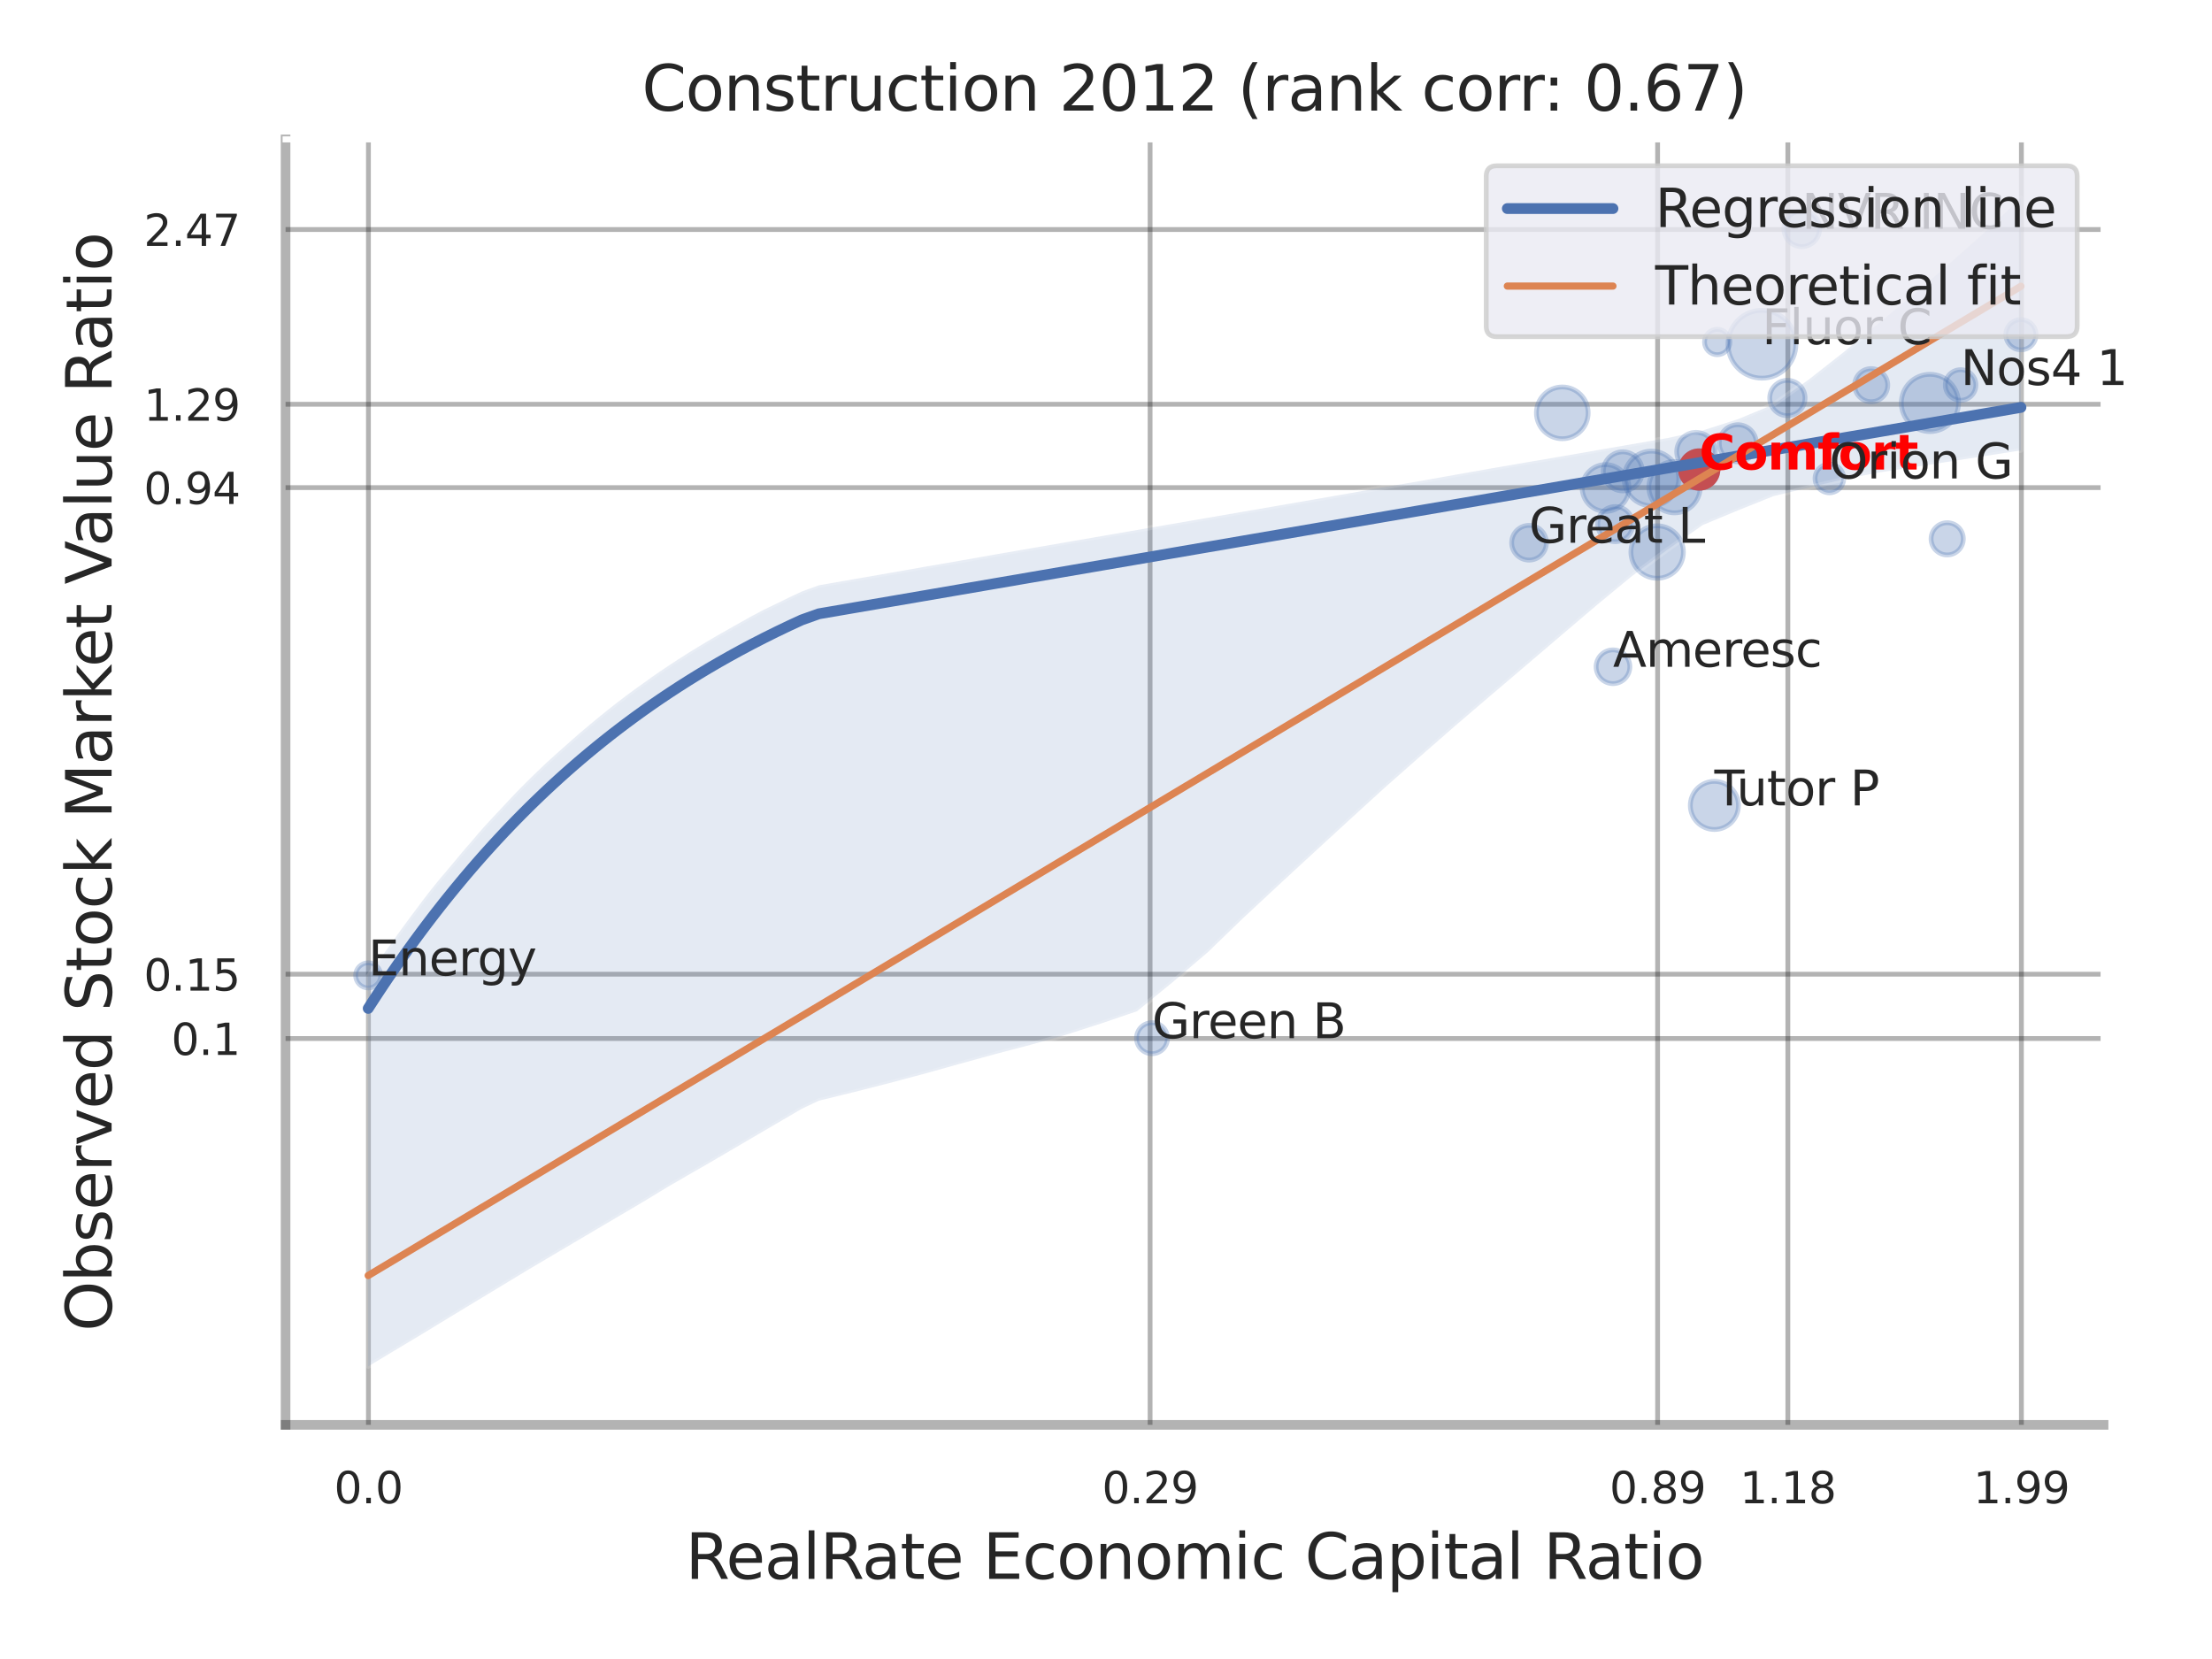 <?xml version="1.0" encoding="utf-8" standalone="no"?>
<!DOCTYPE svg PUBLIC "-//W3C//DTD SVG 1.1//EN"
  "http://www.w3.org/Graphics/SVG/1.1/DTD/svg11.dtd">
<svg xmlns:xlink="http://www.w3.org/1999/xlink" width="460.8pt" height="345.6pt" viewBox="0 0 460.8 345.6" xmlns="http://www.w3.org/2000/svg" version="1.1">
 <defs>
  <style type="text/css">*{stroke-linejoin: round; stroke-linecap: butt}</style>
 </defs>
 <g id="figure_1">
  <g id="patch_1">
   <path d="M 0 345.6 
L 460.8 345.6 
L 460.8 0 
L 0 0 
z
" style="fill: #ffffff"/>
  </g>
  <g id="axes_1">
   <g id="patch_2">
    <path d="M 59.49 296.82 
L 438.215 296.82 
L 438.215 29.04 
L 59.49 29.04 
z
" style="fill: #ffffff"/>
   </g>
   <g id="matplotlib.axis_1">
    <g id="xtick_1">
     <g id="line2d_1">
      <path d="M 76.75 296.82 
L 76.75 29.04 
" clip-path="url(#pc19c1f0b40)" style="fill: none; stroke: #000000; stroke-opacity: 0.3; stroke-linecap: round"/>
     </g>
     <g id="text_1">
      <!-- 0.0 -->
      <g style="fill: #262626" transform="translate(69.593 313.159) scale(0.09 -0.09)">
       <defs>
        <path id="DejaVuSans-30" d="M 2034 4250 
Q 1547 4250 1301 3770 
Q 1056 3291 1056 2328 
Q 1056 1369 1301 889 
Q 1547 409 2034 409 
Q 2525 409 2770 889 
Q 3016 1369 3016 2328 
Q 3016 3291 2770 3770 
Q 2525 4250 2034 4250 
z
M 2034 4750 
Q 2819 4750 3233 4129 
Q 3647 3509 3647 2328 
Q 3647 1150 3233 529 
Q 2819 -91 2034 -91 
Q 1250 -91 836 529 
Q 422 1150 422 2328 
Q 422 3509 836 4129 
Q 1250 4750 2034 4750 
z
" transform="scale(0.016)"/>
        <path id="DejaVuSans-2e" d="M 684 794 
L 1344 794 
L 1344 0 
L 684 0 
L 684 794 
z
" transform="scale(0.016)"/>
       </defs>
       <use xlink:href="#DejaVuSans-30"/>
       <use xlink:href="#DejaVuSans-2e" x="63.623"/>
       <use xlink:href="#DejaVuSans-30" x="95.41"/>
      </g>
     </g>
    </g>
    <g id="xtick_2">
     <g id="line2d_2">
      <path d="M 239.586 296.82 
L 239.586 29.04 
" clip-path="url(#pc19c1f0b40)" style="fill: none; stroke: #000000; stroke-opacity: 0.3; stroke-linecap: round"/>
     </g>
     <g id="text_2">
      <!-- 0.29 -->
      <g style="fill: #262626" transform="translate(229.566 313.159) scale(0.09 -0.09)">
       <defs>
        <path id="DejaVuSans-32" d="M 1228 531 
L 3431 531 
L 3431 0 
L 469 0 
L 469 531 
Q 828 903 1448 1529 
Q 2069 2156 2228 2338 
Q 2531 2678 2651 2914 
Q 2772 3150 2772 3378 
Q 2772 3750 2511 3984 
Q 2250 4219 1831 4219 
Q 1534 4219 1204 4116 
Q 875 4013 500 3803 
L 500 4441 
Q 881 4594 1212 4672 
Q 1544 4750 1819 4750 
Q 2544 4750 2975 4387 
Q 3406 4025 3406 3419 
Q 3406 3131 3298 2873 
Q 3191 2616 2906 2266 
Q 2828 2175 2409 1742 
Q 1991 1309 1228 531 
z
" transform="scale(0.016)"/>
        <path id="DejaVuSans-39" d="M 703 97 
L 703 672 
Q 941 559 1184 500 
Q 1428 441 1663 441 
Q 2288 441 2617 861 
Q 2947 1281 2994 2138 
Q 2813 1869 2534 1725 
Q 2256 1581 1919 1581 
Q 1219 1581 811 2004 
Q 403 2428 403 3163 
Q 403 3881 828 4315 
Q 1253 4750 1959 4750 
Q 2769 4750 3195 4129 
Q 3622 3509 3622 2328 
Q 3622 1225 3098 567 
Q 2575 -91 1691 -91 
Q 1453 -91 1209 -44 
Q 966 3 703 97 
z
M 1959 2075 
Q 2384 2075 2632 2365 
Q 2881 2656 2881 3163 
Q 2881 3666 2632 3958 
Q 2384 4250 1959 4250 
Q 1534 4250 1286 3958 
Q 1038 3666 1038 3163 
Q 1038 2656 1286 2365 
Q 1534 2075 1959 2075 
z
" transform="scale(0.016)"/>
       </defs>
       <use xlink:href="#DejaVuSans-30"/>
       <use xlink:href="#DejaVuSans-2e" x="63.623"/>
       <use xlink:href="#DejaVuSans-32" x="95.41"/>
       <use xlink:href="#DejaVuSans-39" x="159.033"/>
      </g>
     </g>
    </g>
    <g id="xtick_3">
     <g id="line2d_3">
      <path d="M 345.31 296.82 
L 345.31 29.04 
" clip-path="url(#pc19c1f0b40)" style="fill: none; stroke: #000000; stroke-opacity: 0.3; stroke-linecap: round"/>
     </g>
     <g id="text_3">
      <!-- 0.89 -->
      <g style="fill: #262626" transform="translate(335.291 313.159) scale(0.09 -0.09)">
       <defs>
        <path id="DejaVuSans-38" d="M 2034 2216 
Q 1584 2216 1326 1975 
Q 1069 1734 1069 1313 
Q 1069 891 1326 650 
Q 1584 409 2034 409 
Q 2484 409 2743 651 
Q 3003 894 3003 1313 
Q 3003 1734 2745 1975 
Q 2488 2216 2034 2216 
z
M 1403 2484 
Q 997 2584 770 2862 
Q 544 3141 544 3541 
Q 544 4100 942 4425 
Q 1341 4750 2034 4750 
Q 2731 4750 3128 4425 
Q 3525 4100 3525 3541 
Q 3525 3141 3298 2862 
Q 3072 2584 2669 2484 
Q 3125 2378 3379 2068 
Q 3634 1759 3634 1313 
Q 3634 634 3220 271 
Q 2806 -91 2034 -91 
Q 1263 -91 848 271 
Q 434 634 434 1313 
Q 434 1759 690 2068 
Q 947 2378 1403 2484 
z
M 1172 3481 
Q 1172 3119 1398 2916 
Q 1625 2713 2034 2713 
Q 2441 2713 2670 2916 
Q 2900 3119 2900 3481 
Q 2900 3844 2670 4047 
Q 2441 4250 2034 4250 
Q 1625 4250 1398 4047 
Q 1172 3844 1172 3481 
z
" transform="scale(0.016)"/>
       </defs>
       <use xlink:href="#DejaVuSans-30"/>
       <use xlink:href="#DejaVuSans-2e" x="63.623"/>
       <use xlink:href="#DejaVuSans-38" x="95.41"/>
       <use xlink:href="#DejaVuSans-39" x="159.033"/>
      </g>
     </g>
    </g>
    <g id="xtick_4">
     <g id="line2d_4">
      <path d="M 372.443 296.82 
L 372.443 29.04 
" clip-path="url(#pc19c1f0b40)" style="fill: none; stroke: #000000; stroke-opacity: 0.3; stroke-linecap: round"/>
     </g>
     <g id="text_4">
      <!-- 1.18 -->
      <g style="fill: #262626" transform="translate(362.424 313.159) scale(0.09 -0.09)">
       <defs>
        <path id="DejaVuSans-31" d="M 794 531 
L 1825 531 
L 1825 4091 
L 703 3866 
L 703 4441 
L 1819 4666 
L 2450 4666 
L 2450 531 
L 3481 531 
L 3481 0 
L 794 0 
L 794 531 
z
" transform="scale(0.016)"/>
       </defs>
       <use xlink:href="#DejaVuSans-31"/>
       <use xlink:href="#DejaVuSans-2e" x="63.623"/>
       <use xlink:href="#DejaVuSans-31" x="95.41"/>
       <use xlink:href="#DejaVuSans-38" x="159.033"/>
      </g>
     </g>
    </g>
    <g id="xtick_5">
     <g id="line2d_5">
      <path d="M 421.095 296.82 
L 421.095 29.04 
" clip-path="url(#pc19c1f0b40)" style="fill: none; stroke: #000000; stroke-opacity: 0.3; stroke-linecap: round"/>
     </g>
     <g id="text_5">
      <!-- 1.99 -->
      <g style="fill: #262626" transform="translate(411.076 313.159) scale(0.09 -0.09)">
       <use xlink:href="#DejaVuSans-31"/>
       <use xlink:href="#DejaVuSans-2e" x="63.623"/>
       <use xlink:href="#DejaVuSans-39" x="95.41"/>
       <use xlink:href="#DejaVuSans-39" x="159.033"/>
      </g>
     </g>
    </g>
    <g id="xtick_6"/>
    <g id="xtick_7"/>
    <g id="text_6">
     <!-- RealRate Economic Capital Ratio -->
     <g style="fill: #262626" transform="translate(142.799 328.908) scale(0.13 -0.13)">
      <defs>
       <path id="DejaVuSans-52" d="M 2841 2188 
Q 3044 2119 3236 1894 
Q 3428 1669 3622 1275 
L 4263 0 
L 3584 0 
L 2988 1197 
Q 2756 1666 2539 1819 
Q 2322 1972 1947 1972 
L 1259 1972 
L 1259 0 
L 628 0 
L 628 4666 
L 2053 4666 
Q 2853 4666 3247 4331 
Q 3641 3997 3641 3322 
Q 3641 2881 3436 2590 
Q 3231 2300 2841 2188 
z
M 1259 4147 
L 1259 2491 
L 2053 2491 
Q 2509 2491 2742 2702 
Q 2975 2913 2975 3322 
Q 2975 3731 2742 3939 
Q 2509 4147 2053 4147 
L 1259 4147 
z
" transform="scale(0.016)"/>
       <path id="DejaVuSans-65" d="M 3597 1894 
L 3597 1613 
L 953 1613 
Q 991 1019 1311 708 
Q 1631 397 2203 397 
Q 2534 397 2845 478 
Q 3156 559 3463 722 
L 3463 178 
Q 3153 47 2828 -22 
Q 2503 -91 2169 -91 
Q 1331 -91 842 396 
Q 353 884 353 1716 
Q 353 2575 817 3079 
Q 1281 3584 2069 3584 
Q 2775 3584 3186 3129 
Q 3597 2675 3597 1894 
z
M 3022 2063 
Q 3016 2534 2758 2815 
Q 2500 3097 2075 3097 
Q 1594 3097 1305 2825 
Q 1016 2553 972 2059 
L 3022 2063 
z
" transform="scale(0.016)"/>
       <path id="DejaVuSans-61" d="M 2194 1759 
Q 1497 1759 1228 1600 
Q 959 1441 959 1056 
Q 959 750 1161 570 
Q 1363 391 1709 391 
Q 2188 391 2477 730 
Q 2766 1069 2766 1631 
L 2766 1759 
L 2194 1759 
z
M 3341 1997 
L 3341 0 
L 2766 0 
L 2766 531 
Q 2569 213 2275 61 
Q 1981 -91 1556 -91 
Q 1019 -91 701 211 
Q 384 513 384 1019 
Q 384 1609 779 1909 
Q 1175 2209 1959 2209 
L 2766 2209 
L 2766 2266 
Q 2766 2663 2505 2880 
Q 2244 3097 1772 3097 
Q 1472 3097 1187 3025 
Q 903 2953 641 2809 
L 641 3341 
Q 956 3463 1253 3523 
Q 1550 3584 1831 3584 
Q 2591 3584 2966 3190 
Q 3341 2797 3341 1997 
z
" transform="scale(0.016)"/>
       <path id="DejaVuSans-6c" d="M 603 4863 
L 1178 4863 
L 1178 0 
L 603 0 
L 603 4863 
z
" transform="scale(0.016)"/>
       <path id="DejaVuSans-74" d="M 1172 4494 
L 1172 3500 
L 2356 3500 
L 2356 3053 
L 1172 3053 
L 1172 1153 
Q 1172 725 1289 603 
Q 1406 481 1766 481 
L 2356 481 
L 2356 0 
L 1766 0 
Q 1100 0 847 248 
Q 594 497 594 1153 
L 594 3053 
L 172 3053 
L 172 3500 
L 594 3500 
L 594 4494 
L 1172 4494 
z
" transform="scale(0.016)"/>
       <path id="DejaVuSans-20" transform="scale(0.016)"/>
       <path id="DejaVuSans-45" d="M 628 4666 
L 3578 4666 
L 3578 4134 
L 1259 4134 
L 1259 2753 
L 3481 2753 
L 3481 2222 
L 1259 2222 
L 1259 531 
L 3634 531 
L 3634 0 
L 628 0 
L 628 4666 
z
" transform="scale(0.016)"/>
       <path id="DejaVuSans-63" d="M 3122 3366 
L 3122 2828 
Q 2878 2963 2633 3030 
Q 2388 3097 2138 3097 
Q 1578 3097 1268 2742 
Q 959 2388 959 1747 
Q 959 1106 1268 751 
Q 1578 397 2138 397 
Q 2388 397 2633 464 
Q 2878 531 3122 666 
L 3122 134 
Q 2881 22 2623 -34 
Q 2366 -91 2075 -91 
Q 1284 -91 818 406 
Q 353 903 353 1747 
Q 353 2603 823 3093 
Q 1294 3584 2113 3584 
Q 2378 3584 2631 3529 
Q 2884 3475 3122 3366 
z
" transform="scale(0.016)"/>
       <path id="DejaVuSans-6f" d="M 1959 3097 
Q 1497 3097 1228 2736 
Q 959 2375 959 1747 
Q 959 1119 1226 758 
Q 1494 397 1959 397 
Q 2419 397 2687 759 
Q 2956 1122 2956 1747 
Q 2956 2369 2687 2733 
Q 2419 3097 1959 3097 
z
M 1959 3584 
Q 2709 3584 3137 3096 
Q 3566 2609 3566 1747 
Q 3566 888 3137 398 
Q 2709 -91 1959 -91 
Q 1206 -91 779 398 
Q 353 888 353 1747 
Q 353 2609 779 3096 
Q 1206 3584 1959 3584 
z
" transform="scale(0.016)"/>
       <path id="DejaVuSans-6e" d="M 3513 2113 
L 3513 0 
L 2938 0 
L 2938 2094 
Q 2938 2591 2744 2837 
Q 2550 3084 2163 3084 
Q 1697 3084 1428 2787 
Q 1159 2491 1159 1978 
L 1159 0 
L 581 0 
L 581 3500 
L 1159 3500 
L 1159 2956 
Q 1366 3272 1645 3428 
Q 1925 3584 2291 3584 
Q 2894 3584 3203 3211 
Q 3513 2838 3513 2113 
z
" transform="scale(0.016)"/>
       <path id="DejaVuSans-6d" d="M 3328 2828 
Q 3544 3216 3844 3400 
Q 4144 3584 4550 3584 
Q 5097 3584 5394 3201 
Q 5691 2819 5691 2113 
L 5691 0 
L 5113 0 
L 5113 2094 
Q 5113 2597 4934 2840 
Q 4756 3084 4391 3084 
Q 3944 3084 3684 2787 
Q 3425 2491 3425 1978 
L 3425 0 
L 2847 0 
L 2847 2094 
Q 2847 2600 2669 2842 
Q 2491 3084 2119 3084 
Q 1678 3084 1418 2786 
Q 1159 2488 1159 1978 
L 1159 0 
L 581 0 
L 581 3500 
L 1159 3500 
L 1159 2956 
Q 1356 3278 1631 3431 
Q 1906 3584 2284 3584 
Q 2666 3584 2933 3390 
Q 3200 3197 3328 2828 
z
" transform="scale(0.016)"/>
       <path id="DejaVuSans-69" d="M 603 3500 
L 1178 3500 
L 1178 0 
L 603 0 
L 603 3500 
z
M 603 4863 
L 1178 4863 
L 1178 4134 
L 603 4134 
L 603 4863 
z
" transform="scale(0.016)"/>
       <path id="DejaVuSans-43" d="M 4122 4306 
L 4122 3641 
Q 3803 3938 3442 4084 
Q 3081 4231 2675 4231 
Q 1875 4231 1450 3742 
Q 1025 3253 1025 2328 
Q 1025 1406 1450 917 
Q 1875 428 2675 428 
Q 3081 428 3442 575 
Q 3803 722 4122 1019 
L 4122 359 
Q 3791 134 3420 21 
Q 3050 -91 2638 -91 
Q 1578 -91 968 557 
Q 359 1206 359 2328 
Q 359 3453 968 4101 
Q 1578 4750 2638 4750 
Q 3056 4750 3426 4639 
Q 3797 4528 4122 4306 
z
" transform="scale(0.016)"/>
       <path id="DejaVuSans-70" d="M 1159 525 
L 1159 -1331 
L 581 -1331 
L 581 3500 
L 1159 3500 
L 1159 2969 
Q 1341 3281 1617 3432 
Q 1894 3584 2278 3584 
Q 2916 3584 3314 3078 
Q 3713 2572 3713 1747 
Q 3713 922 3314 415 
Q 2916 -91 2278 -91 
Q 1894 -91 1617 61 
Q 1341 213 1159 525 
z
M 3116 1747 
Q 3116 2381 2855 2742 
Q 2594 3103 2138 3103 
Q 1681 3103 1420 2742 
Q 1159 2381 1159 1747 
Q 1159 1113 1420 752 
Q 1681 391 2138 391 
Q 2594 391 2855 752 
Q 3116 1113 3116 1747 
z
" transform="scale(0.016)"/>
      </defs>
      <use xlink:href="#DejaVuSans-52"/>
      <use xlink:href="#DejaVuSans-65" x="64.982"/>
      <use xlink:href="#DejaVuSans-61" x="126.506"/>
      <use xlink:href="#DejaVuSans-6c" x="187.785"/>
      <use xlink:href="#DejaVuSans-52" x="215.568"/>
      <use xlink:href="#DejaVuSans-61" x="282.801"/>
      <use xlink:href="#DejaVuSans-74" x="344.08"/>
      <use xlink:href="#DejaVuSans-65" x="383.289"/>
      <use xlink:href="#DejaVuSans-20" x="444.812"/>
      <use xlink:href="#DejaVuSans-45" x="476.6"/>
      <use xlink:href="#DejaVuSans-63" x="539.783"/>
      <use xlink:href="#DejaVuSans-6f" x="594.764"/>
      <use xlink:href="#DejaVuSans-6e" x="655.945"/>
      <use xlink:href="#DejaVuSans-6f" x="719.324"/>
      <use xlink:href="#DejaVuSans-6d" x="780.506"/>
      <use xlink:href="#DejaVuSans-69" x="877.918"/>
      <use xlink:href="#DejaVuSans-63" x="905.701"/>
      <use xlink:href="#DejaVuSans-20" x="960.682"/>
      <use xlink:href="#DejaVuSans-43" x="992.469"/>
      <use xlink:href="#DejaVuSans-61" x="1062.293"/>
      <use xlink:href="#DejaVuSans-70" x="1123.572"/>
      <use xlink:href="#DejaVuSans-69" x="1187.049"/>
      <use xlink:href="#DejaVuSans-74" x="1214.832"/>
      <use xlink:href="#DejaVuSans-61" x="1254.041"/>
      <use xlink:href="#DejaVuSans-6c" x="1315.32"/>
      <use xlink:href="#DejaVuSans-20" x="1343.104"/>
      <use xlink:href="#DejaVuSans-52" x="1374.891"/>
      <use xlink:href="#DejaVuSans-61" x="1442.123"/>
      <use xlink:href="#DejaVuSans-74" x="1503.402"/>
      <use xlink:href="#DejaVuSans-69" x="1542.611"/>
      <use xlink:href="#DejaVuSans-6f" x="1570.395"/>
     </g>
    </g>
   </g>
   <g id="matplotlib.axis_2">
    <g id="ytick_1">
     <g id="line2d_6">
      <path d="M 59.49 216.341 
L 438.215 216.341 
" clip-path="url(#pc19c1f0b40)" style="fill: none; stroke: #000000; stroke-opacity: 0.3; stroke-linecap: round"/>
     </g>
     <g id="text_7">
      <!-- 0.1 -->
      <g style="fill: #262626" transform="translate(35.677 219.76) scale(0.09 -0.09)">
       <use xlink:href="#DejaVuSans-30"/>
       <use xlink:href="#DejaVuSans-2e" x="63.623"/>
       <use xlink:href="#DejaVuSans-31" x="95.41"/>
      </g>
     </g>
    </g>
    <g id="ytick_2">
     <g id="line2d_7">
      <path d="M 59.49 202.942 
L 438.215 202.942 
" clip-path="url(#pc19c1f0b40)" style="fill: none; stroke: #000000; stroke-opacity: 0.3; stroke-linecap: round"/>
     </g>
     <g id="text_8">
      <!-- 0.15 -->
      <g style="fill: #262626" transform="translate(29.951 206.361) scale(0.09 -0.09)">
       <defs>
        <path id="DejaVuSans-35" d="M 691 4666 
L 3169 4666 
L 3169 4134 
L 1269 4134 
L 1269 2991 
Q 1406 3038 1543 3061 
Q 1681 3084 1819 3084 
Q 2600 3084 3056 2656 
Q 3513 2228 3513 1497 
Q 3513 744 3044 326 
Q 2575 -91 1722 -91 
Q 1428 -91 1123 -41 
Q 819 9 494 109 
L 494 744 
Q 775 591 1075 516 
Q 1375 441 1709 441 
Q 2250 441 2565 725 
Q 2881 1009 2881 1497 
Q 2881 1984 2565 2268 
Q 2250 2553 1709 2553 
Q 1456 2553 1204 2497 
Q 953 2441 691 2322 
L 691 4666 
z
" transform="scale(0.016)"/>
       </defs>
       <use xlink:href="#DejaVuSans-30"/>
       <use xlink:href="#DejaVuSans-2e" x="63.623"/>
       <use xlink:href="#DejaVuSans-31" x="95.41"/>
       <use xlink:href="#DejaVuSans-35" x="159.033"/>
      </g>
     </g>
    </g>
    <g id="ytick_3">
     <g id="line2d_8">
      <path d="M 59.49 101.576 
L 438.215 101.576 
" clip-path="url(#pc19c1f0b40)" style="fill: none; stroke: #000000; stroke-opacity: 0.3; stroke-linecap: round"/>
     </g>
     <g id="text_9">
      <!-- 0.94 -->
      <g style="fill: #262626" transform="translate(29.951 104.995) scale(0.09 -0.09)">
       <defs>
        <path id="DejaVuSans-34" d="M 2419 4116 
L 825 1625 
L 2419 1625 
L 2419 4116 
z
M 2253 4666 
L 3047 4666 
L 3047 1625 
L 3713 1625 
L 3713 1100 
L 3047 1100 
L 3047 0 
L 2419 0 
L 2419 1100 
L 313 1100 
L 313 1709 
L 2253 4666 
z
" transform="scale(0.016)"/>
       </defs>
       <use xlink:href="#DejaVuSans-30"/>
       <use xlink:href="#DejaVuSans-2e" x="63.623"/>
       <use xlink:href="#DejaVuSans-39" x="95.41"/>
       <use xlink:href="#DejaVuSans-34" x="159.033"/>
      </g>
     </g>
    </g>
    <g id="ytick_4">
     <g id="line2d_9">
      <path d="M 59.49 84.215 
L 438.215 84.215 
" clip-path="url(#pc19c1f0b40)" style="fill: none; stroke: #000000; stroke-opacity: 0.3; stroke-linecap: round"/>
     </g>
     <g id="text_10">
      <!-- 1.29 -->
      <g style="fill: #262626" transform="translate(29.951 87.634) scale(0.09 -0.09)">
       <use xlink:href="#DejaVuSans-31"/>
       <use xlink:href="#DejaVuSans-2e" x="63.623"/>
       <use xlink:href="#DejaVuSans-32" x="95.41"/>
       <use xlink:href="#DejaVuSans-39" x="159.033"/>
      </g>
     </g>
    </g>
    <g id="ytick_5">
     <g id="line2d_10">
      <path d="M 59.49 47.813 
L 438.215 47.813 
" clip-path="url(#pc19c1f0b40)" style="fill: none; stroke: #000000; stroke-opacity: 0.3; stroke-linecap: round"/>
     </g>
     <g id="text_11">
      <!-- 2.47 -->
      <g style="fill: #262626" transform="translate(29.951 51.232) scale(0.09 -0.09)">
       <defs>
        <path id="DejaVuSans-37" d="M 525 4666 
L 3525 4666 
L 3525 4397 
L 1831 0 
L 1172 0 
L 2766 4134 
L 525 4134 
L 525 4666 
z
" transform="scale(0.016)"/>
       </defs>
       <use xlink:href="#DejaVuSans-32"/>
       <use xlink:href="#DejaVuSans-2e" x="63.623"/>
       <use xlink:href="#DejaVuSans-34" x="95.41"/>
       <use xlink:href="#DejaVuSans-37" x="159.033"/>
      </g>
     </g>
    </g>
    <g id="ytick_6"/>
    <g id="ytick_7"/>
    <g id="ytick_8"/>
    <g id="text_12">
     <!-- Observed Stock Market Value Ratio -->
     <g style="fill: #262626" transform="translate(23.247 277.332) rotate(-90) scale(0.13 -0.13)">
      <defs>
       <path id="DejaVuSans-4f" d="M 2522 4238 
Q 1834 4238 1429 3725 
Q 1025 3213 1025 2328 
Q 1025 1447 1429 934 
Q 1834 422 2522 422 
Q 3209 422 3611 934 
Q 4013 1447 4013 2328 
Q 4013 3213 3611 3725 
Q 3209 4238 2522 4238 
z
M 2522 4750 
Q 3503 4750 4090 4092 
Q 4678 3434 4678 2328 
Q 4678 1225 4090 567 
Q 3503 -91 2522 -91 
Q 1538 -91 948 565 
Q 359 1222 359 2328 
Q 359 3434 948 4092 
Q 1538 4750 2522 4750 
z
" transform="scale(0.016)"/>
       <path id="DejaVuSans-62" d="M 3116 1747 
Q 3116 2381 2855 2742 
Q 2594 3103 2138 3103 
Q 1681 3103 1420 2742 
Q 1159 2381 1159 1747 
Q 1159 1113 1420 752 
Q 1681 391 2138 391 
Q 2594 391 2855 752 
Q 3116 1113 3116 1747 
z
M 1159 2969 
Q 1341 3281 1617 3432 
Q 1894 3584 2278 3584 
Q 2916 3584 3314 3078 
Q 3713 2572 3713 1747 
Q 3713 922 3314 415 
Q 2916 -91 2278 -91 
Q 1894 -91 1617 61 
Q 1341 213 1159 525 
L 1159 0 
L 581 0 
L 581 4863 
L 1159 4863 
L 1159 2969 
z
" transform="scale(0.016)"/>
       <path id="DejaVuSans-73" d="M 2834 3397 
L 2834 2853 
Q 2591 2978 2328 3040 
Q 2066 3103 1784 3103 
Q 1356 3103 1142 2972 
Q 928 2841 928 2578 
Q 928 2378 1081 2264 
Q 1234 2150 1697 2047 
L 1894 2003 
Q 2506 1872 2764 1633 
Q 3022 1394 3022 966 
Q 3022 478 2636 193 
Q 2250 -91 1575 -91 
Q 1294 -91 989 -36 
Q 684 19 347 128 
L 347 722 
Q 666 556 975 473 
Q 1284 391 1588 391 
Q 1994 391 2212 530 
Q 2431 669 2431 922 
Q 2431 1156 2273 1281 
Q 2116 1406 1581 1522 
L 1381 1569 
Q 847 1681 609 1914 
Q 372 2147 372 2553 
Q 372 3047 722 3315 
Q 1072 3584 1716 3584 
Q 2034 3584 2315 3537 
Q 2597 3491 2834 3397 
z
" transform="scale(0.016)"/>
       <path id="DejaVuSans-72" d="M 2631 2963 
Q 2534 3019 2420 3045 
Q 2306 3072 2169 3072 
Q 1681 3072 1420 2755 
Q 1159 2438 1159 1844 
L 1159 0 
L 581 0 
L 581 3500 
L 1159 3500 
L 1159 2956 
Q 1341 3275 1631 3429 
Q 1922 3584 2338 3584 
Q 2397 3584 2469 3576 
Q 2541 3569 2628 3553 
L 2631 2963 
z
" transform="scale(0.016)"/>
       <path id="DejaVuSans-76" d="M 191 3500 
L 800 3500 
L 1894 563 
L 2988 3500 
L 3597 3500 
L 2284 0 
L 1503 0 
L 191 3500 
z
" transform="scale(0.016)"/>
       <path id="DejaVuSans-64" d="M 2906 2969 
L 2906 4863 
L 3481 4863 
L 3481 0 
L 2906 0 
L 2906 525 
Q 2725 213 2448 61 
Q 2172 -91 1784 -91 
Q 1150 -91 751 415 
Q 353 922 353 1747 
Q 353 2572 751 3078 
Q 1150 3584 1784 3584 
Q 2172 3584 2448 3432 
Q 2725 3281 2906 2969 
z
M 947 1747 
Q 947 1113 1208 752 
Q 1469 391 1925 391 
Q 2381 391 2643 752 
Q 2906 1113 2906 1747 
Q 2906 2381 2643 2742 
Q 2381 3103 1925 3103 
Q 1469 3103 1208 2742 
Q 947 2381 947 1747 
z
" transform="scale(0.016)"/>
       <path id="DejaVuSans-53" d="M 3425 4513 
L 3425 3897 
Q 3066 4069 2747 4153 
Q 2428 4238 2131 4238 
Q 1616 4238 1336 4038 
Q 1056 3838 1056 3469 
Q 1056 3159 1242 3001 
Q 1428 2844 1947 2747 
L 2328 2669 
Q 3034 2534 3370 2195 
Q 3706 1856 3706 1288 
Q 3706 609 3251 259 
Q 2797 -91 1919 -91 
Q 1588 -91 1214 -16 
Q 841 59 441 206 
L 441 856 
Q 825 641 1194 531 
Q 1563 422 1919 422 
Q 2459 422 2753 634 
Q 3047 847 3047 1241 
Q 3047 1584 2836 1778 
Q 2625 1972 2144 2069 
L 1759 2144 
Q 1053 2284 737 2584 
Q 422 2884 422 3419 
Q 422 4038 858 4394 
Q 1294 4750 2059 4750 
Q 2388 4750 2728 4690 
Q 3069 4631 3425 4513 
z
" transform="scale(0.016)"/>
       <path id="DejaVuSans-6b" d="M 581 4863 
L 1159 4863 
L 1159 1991 
L 2875 3500 
L 3609 3500 
L 1753 1863 
L 3688 0 
L 2938 0 
L 1159 1709 
L 1159 0 
L 581 0 
L 581 4863 
z
" transform="scale(0.016)"/>
       <path id="DejaVuSans-4d" d="M 628 4666 
L 1569 4666 
L 2759 1491 
L 3956 4666 
L 4897 4666 
L 4897 0 
L 4281 0 
L 4281 4097 
L 3078 897 
L 2444 897 
L 1241 4097 
L 1241 0 
L 628 0 
L 628 4666 
z
" transform="scale(0.016)"/>
       <path id="DejaVuSans-56" d="M 1831 0 
L 50 4666 
L 709 4666 
L 2188 738 
L 3669 4666 
L 4325 4666 
L 2547 0 
L 1831 0 
z
" transform="scale(0.016)"/>
       <path id="DejaVuSans-75" d="M 544 1381 
L 544 3500 
L 1119 3500 
L 1119 1403 
Q 1119 906 1312 657 
Q 1506 409 1894 409 
Q 2359 409 2629 706 
Q 2900 1003 2900 1516 
L 2900 3500 
L 3475 3500 
L 3475 0 
L 2900 0 
L 2900 538 
Q 2691 219 2414 64 
Q 2138 -91 1772 -91 
Q 1169 -91 856 284 
Q 544 659 544 1381 
z
M 1991 3584 
L 1991 3584 
z
" transform="scale(0.016)"/>
      </defs>
      <use xlink:href="#DejaVuSans-4f"/>
      <use xlink:href="#DejaVuSans-62" x="78.711"/>
      <use xlink:href="#DejaVuSans-73" x="142.188"/>
      <use xlink:href="#DejaVuSans-65" x="194.287"/>
      <use xlink:href="#DejaVuSans-72" x="255.811"/>
      <use xlink:href="#DejaVuSans-76" x="296.924"/>
      <use xlink:href="#DejaVuSans-65" x="356.104"/>
      <use xlink:href="#DejaVuSans-64" x="417.627"/>
      <use xlink:href="#DejaVuSans-20" x="481.104"/>
      <use xlink:href="#DejaVuSans-53" x="512.891"/>
      <use xlink:href="#DejaVuSans-74" x="576.367"/>
      <use xlink:href="#DejaVuSans-6f" x="615.576"/>
      <use xlink:href="#DejaVuSans-63" x="676.758"/>
      <use xlink:href="#DejaVuSans-6b" x="731.738"/>
      <use xlink:href="#DejaVuSans-20" x="789.648"/>
      <use xlink:href="#DejaVuSans-4d" x="821.436"/>
      <use xlink:href="#DejaVuSans-61" x="907.715"/>
      <use xlink:href="#DejaVuSans-72" x="968.994"/>
      <use xlink:href="#DejaVuSans-6b" x="1010.107"/>
      <use xlink:href="#DejaVuSans-65" x="1064.393"/>
      <use xlink:href="#DejaVuSans-74" x="1125.916"/>
      <use xlink:href="#DejaVuSans-20" x="1165.125"/>
      <use xlink:href="#DejaVuSans-56" x="1196.912"/>
      <use xlink:href="#DejaVuSans-61" x="1257.57"/>
      <use xlink:href="#DejaVuSans-6c" x="1318.85"/>
      <use xlink:href="#DejaVuSans-75" x="1346.633"/>
      <use xlink:href="#DejaVuSans-65" x="1410.012"/>
      <use xlink:href="#DejaVuSans-20" x="1471.535"/>
      <use xlink:href="#DejaVuSans-52" x="1503.322"/>
      <use xlink:href="#DejaVuSans-61" x="1570.555"/>
      <use xlink:href="#DejaVuSans-74" x="1631.834"/>
      <use xlink:href="#DejaVuSans-69" x="1671.043"/>
      <use xlink:href="#DejaVuSans-6f" x="1698.826"/>
     </g>
    </g>
   </g>
   <g id="PathCollection_1">
    <path d="M 334.479 106.533 
C 335.772 106.533 337.012 106.019 337.926 105.105 
C 338.84 104.191 339.354 102.951 339.354 101.658 
C 339.354 100.365 338.84 99.125 337.926 98.211 
C 337.012 97.297 335.772 96.783 334.479 96.783 
C 333.186 96.783 331.946 97.297 331.032 98.211 
C 330.118 99.125 329.604 100.365 329.604 101.658 
C 329.604 102.951 330.118 104.191 331.032 105.105 
C 331.946 106.019 333.186 106.533 334.479 106.533 
z
" clip-path="url(#pc19c1f0b40)" style="fill: #4c72b0; fill-opacity: 0.3; stroke: #4c72b0; stroke-opacity: 0.3"/>
    <path d="M 402.043 89.903 
C 403.625 89.903 405.143 89.274 406.261 88.155 
C 407.38 87.037 408.008 85.519 408.008 83.938 
C 408.008 82.356 407.38 80.838 406.261 79.72 
C 405.143 78.601 403.625 77.973 402.043 77.973 
C 400.462 77.973 398.944 78.601 397.826 79.72 
C 396.707 80.838 396.079 82.356 396.079 83.938 
C 396.079 85.519 396.707 87.037 397.826 88.155 
C 398.944 89.274 400.462 89.903 402.043 89.903 
z
" clip-path="url(#pc19c1f0b40)" style="fill: #4c72b0; fill-opacity: 0.3; stroke: #4c72b0; stroke-opacity: 0.3"/>
    <path d="M 362.019 96.209 
C 363.044 96.209 364.028 95.801 364.754 95.076 
C 365.479 94.35 365.886 93.367 365.886 92.341 
C 365.886 91.315 365.479 90.331 364.754 89.606 
C 364.028 88.881 363.044 88.473 362.019 88.473 
C 360.993 88.473 360.009 88.881 359.284 89.606 
C 358.559 90.331 358.151 91.315 358.151 92.341 
C 358.151 93.367 358.559 94.35 359.284 95.076 
C 360.009 95.801 360.993 96.209 362.019 96.209 
z
" clip-path="url(#pc19c1f0b40)" style="fill: #4c72b0; fill-opacity: 0.3; stroke: #4c72b0; stroke-opacity: 0.3"/>
    <path d="M 357.139 172.797 
C 358.47 172.797 359.745 172.268 360.686 171.328 
C 361.626 170.387 362.155 169.111 362.155 167.781 
C 362.155 166.451 361.626 165.175 360.686 164.235 
C 359.745 163.294 358.47 162.766 357.139 162.766 
C 355.809 162.766 354.534 163.294 353.593 164.235 
C 352.652 165.175 352.124 166.451 352.124 167.781 
C 352.124 169.111 352.652 170.387 353.593 171.328 
C 354.534 172.268 355.809 172.797 357.139 172.797 
z
" clip-path="url(#pc19c1f0b40)" style="fill: #4c72b0; fill-opacity: 0.3; stroke: #4c72b0; stroke-opacity: 0.3"/>
    <path d="M 421 72.874 
C 421.835 72.874 422.635 72.542 423.225 71.952 
C 423.815 71.362 424.147 70.561 424.147 69.727 
C 424.147 68.892 423.815 68.092 423.225 67.501 
C 422.635 66.911 421.835 66.58 421 66.58 
C 420.165 66.58 419.365 66.911 418.775 67.501 
C 418.185 68.092 417.853 68.892 417.853 69.727 
C 417.853 70.561 418.185 71.362 418.775 71.952 
C 419.365 72.542 420.165 72.874 421 72.874 
z
" clip-path="url(#pc19c1f0b40)" style="fill: #4c72b0; fill-opacity: 0.3; stroke: #4c72b0; stroke-opacity: 0.3"/>
    <path d="M 357.732 73.892 
C 358.434 73.892 359.108 73.613 359.604 73.117 
C 360.101 72.62 360.38 71.946 360.38 71.244 
C 360.38 70.541 360.101 69.868 359.604 69.371 
C 359.108 68.874 358.434 68.595 357.732 68.595 
C 357.029 68.595 356.356 68.874 355.859 69.371 
C 355.362 69.868 355.083 70.541 355.083 71.244 
C 355.083 71.946 355.362 72.62 355.859 73.117 
C 356.356 73.613 357.029 73.892 357.732 73.892 
z
" clip-path="url(#pc19c1f0b40)" style="fill: #4c72b0; fill-opacity: 0.3; stroke: #4c72b0; stroke-opacity: 0.3"/>
    <path d="M 348.84 106.84 
C 350.259 106.84 351.62 106.277 352.624 105.273 
C 353.628 104.269 354.192 102.908 354.192 101.488 
C 354.192 100.069 353.628 98.708 352.624 97.704 
C 351.62 96.7 350.259 96.137 348.84 96.137 
C 347.42 96.137 346.059 96.7 345.055 97.704 
C 344.052 98.708 343.488 100.069 343.488 101.488 
C 343.488 102.908 344.052 104.269 345.055 105.273 
C 346.059 106.277 347.42 106.84 348.84 106.84 
z
" clip-path="url(#pc19c1f0b40)" style="fill: #4c72b0; fill-opacity: 0.3; stroke: #4c72b0; stroke-opacity: 0.3"/>
    <path d="M 372.345 86.592 
C 373.321 86.592 374.257 86.204 374.947 85.514 
C 375.636 84.824 376.024 83.888 376.024 82.913 
C 376.024 81.937 375.636 81.001 374.947 80.311 
C 374.257 79.621 373.321 79.234 372.345 79.234 
C 371.369 79.234 370.434 79.621 369.744 80.311 
C 369.054 81.001 368.666 81.937 368.666 82.913 
C 368.666 83.888 369.054 84.824 369.744 85.514 
C 370.434 86.204 371.369 86.592 372.345 86.592 
z
" clip-path="url(#pc19c1f0b40)" style="fill: #4c72b0; fill-opacity: 0.3; stroke: #4c72b0; stroke-opacity: 0.3"/>
    <path d="M 336.483 112.833 
C 337.452 112.833 338.381 112.448 339.066 111.763 
C 339.75 111.078 340.135 110.149 340.135 109.181 
C 340.135 108.212 339.75 107.283 339.066 106.598 
C 338.381 105.913 337.452 105.528 336.483 105.528 
C 335.514 105.528 334.585 105.913 333.9 106.598 
C 333.215 107.283 332.83 108.212 332.83 109.181 
C 332.83 110.149 333.215 111.078 333.9 111.763 
C 334.585 112.448 335.514 112.833 336.483 112.833 
z
" clip-path="url(#pc19c1f0b40)" style="fill: #4c72b0; fill-opacity: 0.3; stroke: #4c72b0; stroke-opacity: 0.3"/>
    <path d="M 325.456 91.395 
C 326.885 91.395 328.256 90.827 329.267 89.816 
C 330.278 88.805 330.846 87.434 330.846 86.005 
C 330.846 84.575 330.278 83.204 329.267 82.193 
C 328.256 81.183 326.885 80.615 325.456 80.615 
C 324.026 80.615 322.655 81.183 321.644 82.193 
C 320.634 83.204 320.066 84.575 320.066 86.005 
C 320.066 87.434 320.634 88.805 321.644 89.816 
C 322.655 90.827 324.026 91.395 325.456 91.395 
z
" clip-path="url(#pc19c1f0b40)" style="fill: #4c72b0; fill-opacity: 0.3; stroke: #4c72b0; stroke-opacity: 0.3"/>
    <path d="M 353.315 98.115 
C 354.382 98.115 355.406 97.691 356.161 96.936 
C 356.915 96.182 357.339 95.158 357.339 94.09 
C 357.339 93.023 356.915 91.999 356.161 91.245 
C 355.406 90.49 354.382 90.066 353.315 90.066 
C 352.247 90.066 351.223 90.49 350.469 91.245 
C 349.714 91.999 349.29 93.023 349.29 94.09 
C 349.29 95.158 349.714 96.182 350.469 96.936 
C 351.223 97.691 352.247 98.115 353.315 98.115 
z
" clip-path="url(#pc19c1f0b40)" style="fill: #4c72b0; fill-opacity: 0.3; stroke: #4c72b0; stroke-opacity: 0.3"/>
    <path d="M 389.807 83.688 
C 390.722 83.688 391.6 83.324 392.247 82.677 
C 392.894 82.03 393.258 81.152 393.258 80.237 
C 393.258 79.322 392.894 78.445 392.247 77.798 
C 391.6 77.151 390.722 76.787 389.807 76.787 
C 388.892 76.787 388.015 77.151 387.368 77.798 
C 386.721 78.445 386.357 79.322 386.357 80.237 
C 386.357 81.152 386.721 82.03 387.368 82.677 
C 388.015 83.324 388.892 83.688 389.807 83.688 
z
" clip-path="url(#pc19c1f0b40)" style="fill: #4c72b0; fill-opacity: 0.3; stroke: #4c72b0; stroke-opacity: 0.3"/>
    <path d="M 405.638 115.604 
C 406.529 115.604 407.383 115.25 408.012 114.62 
C 408.642 113.991 408.996 113.137 408.996 112.246 
C 408.996 111.356 408.642 110.502 408.012 109.872 
C 407.383 109.242 406.529 108.888 405.638 108.888 
C 404.748 108.888 403.893 109.242 403.264 109.872 
C 402.634 110.502 402.28 111.356 402.28 112.246 
C 402.28 113.137 402.634 113.991 403.264 114.62 
C 403.893 115.25 404.748 115.604 405.638 115.604 
z
" clip-path="url(#pc19c1f0b40)" style="fill: #4c72b0; fill-opacity: 0.3; stroke: #4c72b0; stroke-opacity: 0.3"/>
    <path d="M 375.338 51.377 
C 376.326 51.377 377.273 50.984 377.972 50.286 
C 378.67 49.587 379.062 48.64 379.062 47.652 
C 379.062 46.665 378.67 45.717 377.972 45.019 
C 377.273 44.321 376.326 43.928 375.338 43.928 
C 374.35 43.928 373.403 44.321 372.705 45.019 
C 372.006 45.717 371.614 46.665 371.614 47.652 
C 371.614 48.64 372.006 49.587 372.705 50.286 
C 373.403 50.984 374.35 51.377 375.338 51.377 
z
" clip-path="url(#pc19c1f0b40)" style="fill: #4c72b0; fill-opacity: 0.3; stroke: #4c72b0; stroke-opacity: 0.3"/>
    <path d="M 345.214 120.463 
C 346.663 120.463 348.053 119.887 349.078 118.862 
C 350.103 117.837 350.679 116.447 350.679 114.998 
C 350.679 113.549 350.103 112.159 349.078 111.134 
C 348.053 110.109 346.663 109.534 345.214 109.534 
C 343.765 109.534 342.375 110.109 341.35 111.134 
C 340.325 112.159 339.75 113.549 339.75 114.998 
C 339.75 116.447 340.325 117.837 341.35 118.862 
C 342.375 119.887 343.765 120.463 345.214 120.463 
z
" clip-path="url(#pc19c1f0b40)" style="fill: #4c72b0; fill-opacity: 0.3; stroke: #4c72b0; stroke-opacity: 0.3"/>
    <path d="M 353.978 101.712 
C 355.012 101.712 356.005 101.301 356.736 100.569 
C 357.468 99.838 357.879 98.846 357.879 97.811 
C 357.879 96.777 357.468 95.785 356.736 95.053 
C 356.005 94.322 355.012 93.911 353.978 93.911 
C 352.944 93.911 351.951 94.322 351.22 95.053 
C 350.488 95.785 350.077 96.777 350.077 97.811 
C 350.077 98.846 350.488 99.838 351.22 100.569 
C 351.951 101.301 352.944 101.712 353.978 101.712 
z
" clip-path="url(#pc19c1f0b40)" style="fill: #4c72b0; fill-opacity: 0.3; stroke: #4c72b0; stroke-opacity: 0.3"/>
    <path d="M 367.05 78.777 
C 368.926 78.777 370.724 78.032 372.05 76.706 
C 373.376 75.38 374.122 73.581 374.122 71.706 
C 374.122 69.831 373.376 68.032 372.05 66.706 
C 370.724 65.38 368.926 64.635 367.05 64.635 
C 365.175 64.635 363.376 65.38 362.05 66.706 
C 360.724 68.032 359.979 69.831 359.979 71.706 
C 359.979 73.581 360.724 75.38 362.05 76.706 
C 363.376 78.032 365.175 78.777 367.05 78.777 
z
" clip-path="url(#pc19c1f0b40)" style="fill: #4c72b0; fill-opacity: 0.3; stroke: #4c72b0; stroke-opacity: 0.3"/>
    <path d="M 408.431 83.389 
C 409.276 83.389 410.087 83.053 410.685 82.455 
C 411.283 81.857 411.619 81.046 411.619 80.201 
C 411.619 79.356 411.283 78.545 410.685 77.947 
C 410.087 77.349 409.276 77.013 408.431 77.013 
C 407.586 77.013 406.775 77.349 406.177 77.947 
C 405.579 78.545 405.243 79.356 405.243 80.201 
C 405.243 81.046 405.579 81.857 406.177 82.455 
C 406.775 83.053 407.586 83.389 408.431 83.389 
z
" clip-path="url(#pc19c1f0b40)" style="fill: #4c72b0; fill-opacity: 0.3; stroke: #4c72b0; stroke-opacity: 0.3"/>
    <path d="M 344.03 105.368 
C 345.54 105.368 346.989 104.768 348.057 103.7 
C 349.125 102.632 349.725 101.183 349.725 99.673 
C 349.725 98.162 349.125 96.714 348.057 95.646 
C 346.989 94.578 345.54 93.978 344.03 93.978 
C 342.519 93.978 341.07 94.578 340.002 95.646 
C 338.934 96.714 338.334 98.162 338.334 99.673 
C 338.334 101.183 338.934 102.632 340.002 103.7 
C 341.07 104.768 342.519 105.368 344.03 105.368 
z
" clip-path="url(#pc19c1f0b40)" style="fill: #4c72b0; fill-opacity: 0.3; stroke: #4c72b0; stroke-opacity: 0.3"/>
    <path d="M 76.705 205.804 
C 77.399 205.804 78.065 205.529 78.555 205.038 
C 79.046 204.547 79.322 203.881 79.322 203.187 
C 79.322 202.493 79.046 201.827 78.555 201.337 
C 78.065 200.846 77.399 200.57 76.705 200.57 
C 76.011 200.57 75.345 200.846 74.854 201.337 
C 74.363 201.827 74.088 202.493 74.088 203.187 
C 74.088 203.881 74.363 204.547 74.854 205.038 
C 75.345 205.529 76.011 205.804 76.705 205.804 
z
" clip-path="url(#pc19c1f0b40)" style="fill: #4c72b0; fill-opacity: 0.3; stroke: #4c72b0; stroke-opacity: 0.3"/>
    <path d="M 338.069 102.265 
C 339.148 102.265 340.184 101.836 340.947 101.073 
C 341.71 100.31 342.139 99.274 342.139 98.195 
C 342.139 97.115 341.71 96.08 340.947 95.317 
C 340.184 94.554 339.148 94.125 338.069 94.125 
C 336.989 94.125 335.954 94.554 335.191 95.317 
C 334.427 96.08 333.999 97.115 333.999 98.195 
C 333.999 99.274 334.427 100.31 335.191 101.073 
C 335.954 101.836 336.989 102.265 338.069 102.265 
z
" clip-path="url(#pc19c1f0b40)" style="fill: #4c72b0; fill-opacity: 0.3; stroke: #4c72b0; stroke-opacity: 0.3"/>
    <path d="M 318.525 116.682 
C 319.484 116.682 320.405 116.3 321.084 115.622 
C 321.762 114.943 322.144 114.022 322.144 113.063 
C 322.144 112.103 321.762 111.182 321.084 110.504 
C 320.405 109.825 319.484 109.444 318.525 109.444 
C 317.565 109.444 316.644 109.825 315.966 110.504 
C 315.287 111.182 314.906 112.103 314.906 113.063 
C 314.906 114.022 315.287 114.943 315.966 115.622 
C 316.644 116.3 317.565 116.682 318.525 116.682 
z
" clip-path="url(#pc19c1f0b40)" style="fill: #4c72b0; fill-opacity: 0.3; stroke: #4c72b0; stroke-opacity: 0.3"/>
    <path d="M 239.99 219.503 
C 240.847 219.503 241.669 219.163 242.275 218.557 
C 242.881 217.95 243.222 217.128 243.222 216.271 
C 243.222 215.414 242.881 214.592 242.275 213.986 
C 241.669 213.38 240.847 213.04 239.99 213.04 
C 239.133 213.04 238.311 213.38 237.705 213.986 
C 237.099 214.592 236.758 215.414 236.758 216.271 
C 236.758 217.128 237.099 217.95 237.705 218.557 
C 238.311 219.163 239.133 219.503 239.99 219.503 
z
" clip-path="url(#pc19c1f0b40)" style="fill: #4c72b0; fill-opacity: 0.3; stroke: #4c72b0; stroke-opacity: 0.3"/>
    <path d="M 381.093 102.656 
C 381.885 102.656 382.645 102.342 383.205 101.782 
C 383.765 101.221 384.08 100.462 384.08 99.669 
C 384.08 98.877 383.765 98.118 383.205 97.557 
C 382.645 96.997 381.885 96.683 381.093 96.683 
C 380.301 96.683 379.541 96.997 378.981 97.557 
C 378.421 98.118 378.106 98.877 378.106 99.669 
C 378.106 100.462 378.421 101.221 378.981 101.782 
C 379.541 102.342 380.301 102.656 381.093 102.656 
z
" clip-path="url(#pc19c1f0b40)" style="fill: #4c72b0; fill-opacity: 0.3; stroke: #4c72b0; stroke-opacity: 0.3"/>
    <path d="M 336.015 142.41 
C 336.947 142.41 337.84 142.04 338.499 141.381 
C 339.157 140.723 339.528 139.829 339.528 138.898 
C 339.528 137.966 339.157 137.073 338.499 136.414 
C 337.84 135.755 336.947 135.385 336.015 135.385 
C 335.084 135.385 334.19 135.755 333.531 136.414 
C 332.873 137.073 332.503 137.966 332.503 138.898 
C 332.503 139.829 332.873 140.723 333.531 141.381 
C 334.19 142.04 335.084 142.41 336.015 142.41 
z
" clip-path="url(#pc19c1f0b40)" style="fill: #4c72b0; fill-opacity: 0.3; stroke: #4c72b0; stroke-opacity: 0.3"/>
   </g>
   <g id="PolyCollection_1">
    <defs>
     <path id="m27d2ebc972" d="M 76.705 -142.197 
L 76.705 -60.952 
L 77.52 -61.443 
L 78.344 -61.94 
L 79.177 -62.443 
L 80.021 -62.952 
L 80.874 -63.466 
L 81.737 -63.986 
L 82.61 -64.508 
L 83.494 -65.037 
L 84.389 -65.573 
L 85.294 -66.115 
L 86.211 -66.663 
L 87.14 -67.219 
L 88.081 -67.785 
L 89.034 -68.366 
L 90 -68.954 
L 90.978 -69.55 
L 91.97 -70.155 
L 92.975 -70.768 
L 93.995 -71.39 
L 95.029 -72.017 
L 96.077 -72.651 
L 97.141 -73.294 
L 98.221 -73.947 
L 99.317 -74.61 
L 100.429 -75.282 
L 101.559 -75.966 
L 102.706 -76.66 
L 103.872 -77.366 
L 105.056 -78.083 
L 106.26 -78.811 
L 107.484 -79.553 
L 108.729 -80.307 
L 109.996 -81.072 
L 111.285 -81.835 
L 112.597 -82.611 
L 113.933 -83.401 
L 115.294 -84.206 
L 116.68 -85.026 
L 118.094 -85.861 
L 119.535 -86.713 
L 121.005 -87.582 
L 122.506 -88.468 
L 124.038 -89.372 
L 125.602 -90.296 
L 127.201 -91.24 
L 128.836 -92.204 
L 130.508 -93.19 
L 132.219 -94.199 
L 133.971 -95.232 
L 135.766 -96.322 
L 137.606 -97.443 
L 139.494 -98.579 
L 141.431 -99.694 
L 143.422 -100.857 
L 145.468 -102.032 
L 147.573 -103.235 
L 149.74 -104.502 
L 151.974 -105.812 
L 154.278 -107.161 
L 156.657 -108.554 
L 159.116 -109.992 
L 161.66 -111.481 
L 164.296 -113.023 
L 167.031 -114.622 
L 170.582 -116.308 
L 177.947 -118.109 
L 185.312 -119.989 
L 192.678 -121.954 
L 200.043 -124.012 
L 207.408 -126.042 
L 214.773 -127.974 
L 222.139 -130.062 
L 229.504 -132.433 
L 236.869 -134.945 
L 244.234 -140.954 
L 251.6 -147.227 
L 258.965 -154.345 
L 266.33 -161.197 
L 273.695 -167.991 
L 281.06 -174.76 
L 288.426 -181.48 
L 295.791 -187.976 
L 303.156 -194.416 
L 310.521 -200.707 
L 317.887 -206.977 
L 325.252 -213.261 
L 332.617 -219.531 
L 339.982 -225.608 
L 347.348 -231.085 
L 354.713 -236.224 
L 362.078 -239.291 
L 369.443 -242.246 
L 376.809 -244.037 
L 384.174 -245.787 
L 391.539 -247.193 
L 398.904 -248.331 
L 406.27 -249.476 
L 413.635 -250.627 
L 421 -251.778 
L 421 -304.388 
L 421 -304.388 
L 413.635 -297.382 
L 406.27 -290.834 
L 398.904 -284.452 
L 391.539 -278.411 
L 384.174 -272.326 
L 376.809 -266.537 
L 369.443 -261.339 
L 362.078 -258.292 
L 354.713 -255.925 
L 347.348 -254.338 
L 339.982 -253.07 
L 332.617 -251.796 
L 325.252 -250.515 
L 317.887 -249.261 
L 310.521 -247.995 
L 303.156 -246.695 
L 295.791 -245.38 
L 288.426 -244.134 
L 281.06 -242.828 
L 273.695 -241.548 
L 266.33 -240.27 
L 258.965 -239.001 
L 251.6 -237.731 
L 244.234 -236.462 
L 236.869 -235.192 
L 229.504 -233.921 
L 222.139 -232.65 
L 214.773 -231.379 
L 207.408 -230.108 
L 200.043 -228.805 
L 192.678 -227.536 
L 185.312 -226.236 
L 177.947 -224.959 
L 170.582 -223.672 
L 167.031 -222.381 
L 164.296 -221.09 
L 161.66 -219.799 
L 159.116 -218.58 
L 156.657 -217.278 
L 154.278 -215.946 
L 151.974 -214.65 
L 149.74 -213.386 
L 147.573 -212.122 
L 145.468 -210.859 
L 143.422 -209.594 
L 141.431 -208.33 
L 139.494 -207.065 
L 137.606 -205.801 
L 135.766 -204.525 
L 133.971 -203.228 
L 132.219 -201.984 
L 130.508 -200.718 
L 128.836 -199.442 
L 127.201 -198.168 
L 125.602 -196.89 
L 124.038 -195.614 
L 122.506 -194.338 
L 121.005 -193.063 
L 119.535 -191.787 
L 118.094 -190.511 
L 116.68 -189.258 
L 115.294 -188.025 
L 113.933 -186.785 
L 112.597 -185.521 
L 111.285 -184.256 
L 109.996 -182.991 
L 108.729 -181.725 
L 107.484 -180.46 
L 106.26 -179.165 
L 105.056 -177.868 
L 103.872 -176.597 
L 102.706 -175.359 
L 101.559 -174.129 
L 100.429 -172.872 
L 99.317 -171.596 
L 98.221 -170.294 
L 97.141 -169.061 
L 96.077 -167.813 
L 95.029 -166.549 
L 93.995 -165.32 
L 92.975 -164.094 
L 91.97 -162.919 
L 90.978 -161.723 
L 90 -160.5 
L 89.034 -159.277 
L 88.081 -158.04 
L 87.14 -156.773 
L 86.211 -155.535 
L 85.294 -154.317 
L 84.389 -153.076 
L 83.494 -151.854 
L 82.61 -150.632 
L 81.737 -149.397 
L 80.874 -148.197 
L 80.021 -147.009 
L 79.177 -145.822 
L 78.344 -144.612 
L 77.52 -143.401 
L 76.705 -142.197 
z
" style="stroke: #ffffff; stroke-opacity: 0.15"/>
    </defs>
    <g clip-path="url(#pc19c1f0b40)">
     <use xlink:href="#m27d2ebc972" x="0" y="345.6" style="fill: #4c72b0; fill-opacity: 0.15; stroke: #ffffff; stroke-opacity: 0.15"/>
    </g>
   </g>
   <g id="PathCollection_2">
    <defs>
     <path id="m6b8444db90" d="M 0 3.901 
C 1.034 3.901 2.027 3.49 2.758 2.758 
C 3.49 2.027 3.901 1.034 3.901 0 
C 3.901 -1.034 3.49 -2.027 2.758 -2.758 
C 2.027 -3.49 1.034 -3.901 0 -3.901 
C -1.034 -3.901 -2.027 -3.49 -2.758 -2.758 
C -3.49 -2.027 -3.901 -1.034 -3.901 0 
C -3.901 1.034 -3.49 2.027 -2.758 2.758 
C -2.027 3.49 -1.034 3.901 0 3.901 
z
" style="stroke: #c44e52"/>
    </defs>
    <g clip-path="url(#pc19c1f0b40)">
     <use xlink:href="#m6b8444db90" x="353.978" y="97.811" style="fill: #c44e52; stroke: #c44e52"/>
    </g>
   </g>
   <g id="line2d_11">
    <path d="M 76.705 210.071 
L 77.52 208.806 
L 78.344 207.541 
L 79.177 206.277 
L 80.021 205.012 
L 80.874 203.747 
L 81.737 202.483 
L 82.61 201.218 
L 83.494 199.953 
L 84.389 198.689 
L 85.294 197.424 
L 86.211 196.159 
L 87.14 194.895 
L 88.081 193.63 
L 89.034 192.365 
L 90 191.101 
L 90.978 189.836 
L 91.97 188.571 
L 92.975 187.307 
L 93.995 186.042 
L 95.029 184.777 
L 96.077 183.513 
L 97.141 182.248 
L 98.221 180.983 
L 99.317 179.719 
L 100.429 178.454 
L 101.559 177.189 
L 102.706 175.925 
L 103.872 174.66 
L 105.056 173.395 
L 106.26 172.13 
L 107.484 170.866 
L 108.729 169.601 
L 109.996 168.336 
L 111.285 167.072 
L 112.597 165.807 
L 113.933 164.542 
L 115.294 163.278 
L 116.68 162.013 
L 118.094 160.748 
L 119.535 159.484 
L 121.005 158.219 
L 122.506 156.954 
L 124.038 155.69 
L 125.602 154.425 
L 127.201 153.16 
L 128.836 151.896 
L 130.508 150.631 
L 132.219 149.366 
L 133.971 148.102 
L 135.766 146.837 
L 137.606 145.572 
L 139.494 144.308 
L 141.431 143.043 
L 143.422 141.778 
L 145.468 140.514 
L 147.573 139.249 
L 149.74 137.984 
L 151.974 136.72 
L 154.278 135.455 
L 156.657 134.19 
L 159.116 132.926 
L 161.66 131.661 
L 164.296 130.396 
L 167.031 129.132 
L 170.582 127.867 
L 177.947 126.602 
L 185.312 125.337 
L 192.678 124.073 
L 200.043 122.808 
L 207.408 121.543 
L 214.773 120.279 
L 222.139 119.014 
L 229.504 117.749 
L 236.869 116.485 
L 244.234 115.22 
L 251.6 113.955 
L 258.965 112.691 
L 266.33 111.426 
L 273.695 110.161 
L 281.06 108.897 
L 288.426 107.632 
L 295.791 106.367 
L 303.156 105.103 
L 310.521 103.838 
L 317.887 102.573 
L 325.252 101.309 
L 332.617 100.044 
L 339.982 98.779 
L 347.348 97.515 
L 354.713 96.25 
L 362.078 94.985 
L 369.443 93.721 
L 376.809 92.456 
L 384.174 91.191 
L 391.539 89.927 
L 398.904 88.662 
L 406.27 87.397 
L 413.635 86.133 
L 421 84.868 
" clip-path="url(#pc19c1f0b40)" style="fill: none; stroke: #4c72b0; stroke-width: 2.25; stroke-linecap: round"/>
   </g>
   <g id="line2d_12">
    <path d="M 334.479 111.42 
L 402.043 70.977 
L 362.019 94.935 
L 357.139 97.856 
L 421 59.63 
L 357.732 97.501 
L 348.84 102.824 
L 372.345 88.754 
L 336.483 110.22 
L 325.456 116.821 
L 353.315 100.145 
L 389.807 78.301 
L 405.638 68.826 
L 375.338 86.962 
L 345.214 104.994 
L 353.978 99.748 
L 367.05 91.923 
L 408.431 67.154 
L 344.03 105.703 
L 76.705 265.716 
L 338.069 109.271 
L 318.525 120.969 
L 239.99 167.978 
L 381.093 83.518 
L 336.015 110.5 
" clip-path="url(#pc19c1f0b40)" style="fill: none; stroke: #dd8452; stroke-width: 1.5; stroke-linecap: round"/>
   </g>
   <g id="patch_3">
    <path d="M 59.49 296.82 
L 59.49 29.04 
" style="fill: none; opacity: 0.3; stroke: #000000; stroke-width: 2; stroke-linejoin: miter; stroke-linecap: square"/>
   </g>
   <g id="patch_4">
    <path d="M 438.215 296.82 
L 438.215 29.04 
" style="fill: none; stroke: #ffffff; stroke-width: 1.25; stroke-linejoin: miter; stroke-linecap: square"/>
   </g>
   <g id="patch_5">
    <path d="M 59.49 296.82 
L 438.215 296.82 
" style="fill: none; opacity: 0.3; stroke: #000000; stroke-width: 2; stroke-linejoin: miter; stroke-linecap: square"/>
   </g>
   <g id="patch_6">
    <path d="M 59.49 29.04 
L 438.215 29.04 
" style="fill: none; stroke: #ffffff; stroke-width: 1.25; stroke-linejoin: miter; stroke-linecap: square"/>
   </g>
   <g id="text_13">
    <!-- Tutor P -->
    <g style="fill: #262626" transform="translate(357.139 167.781) scale(0.1 -0.1)">
     <defs>
      <path id="DejaVuSans-54" d="M -19 4666 
L 3928 4666 
L 3928 4134 
L 2272 4134 
L 2272 0 
L 1638 0 
L 1638 4134 
L -19 4134 
L -19 4666 
z
" transform="scale(0.016)"/>
      <path id="DejaVuSans-50" d="M 1259 4147 
L 1259 2394 
L 2053 2394 
Q 2494 2394 2734 2622 
Q 2975 2850 2975 3272 
Q 2975 3691 2734 3919 
Q 2494 4147 2053 4147 
L 1259 4147 
z
M 628 4666 
L 2053 4666 
Q 2838 4666 3239 4311 
Q 3641 3956 3641 3272 
Q 3641 2581 3239 2228 
Q 2838 1875 2053 1875 
L 1259 1875 
L 1259 0 
L 628 0 
L 628 4666 
z
" transform="scale(0.016)"/>
     </defs>
     <use xlink:href="#DejaVuSans-54"/>
     <use xlink:href="#DejaVuSans-75" x="45.959"/>
     <use xlink:href="#DejaVuSans-74" x="109.338"/>
     <use xlink:href="#DejaVuSans-6f" x="148.547"/>
     <use xlink:href="#DejaVuSans-72" x="209.729"/>
     <use xlink:href="#DejaVuSans-20" x="250.842"/>
     <use xlink:href="#DejaVuSans-50" x="282.629"/>
    </g>
   </g>
   <g id="text_14">
    <!-- NVR INC -->
    <g style="fill: #262626" transform="translate(375.338 47.652) scale(0.1 -0.1)">
     <defs>
      <path id="DejaVuSans-4e" d="M 628 4666 
L 1478 4666 
L 3547 763 
L 3547 4666 
L 4159 4666 
L 4159 0 
L 3309 0 
L 1241 3903 
L 1241 0 
L 628 0 
L 628 4666 
z
" transform="scale(0.016)"/>
      <path id="DejaVuSans-49" d="M 628 4666 
L 1259 4666 
L 1259 0 
L 628 0 
L 628 4666 
z
" transform="scale(0.016)"/>
     </defs>
     <use xlink:href="#DejaVuSans-4e"/>
     <use xlink:href="#DejaVuSans-56" x="74.805"/>
     <use xlink:href="#DejaVuSans-52" x="143.213"/>
     <use xlink:href="#DejaVuSans-20" x="212.695"/>
     <use xlink:href="#DejaVuSans-49" x="244.482"/>
     <use xlink:href="#DejaVuSans-4e" x="273.975"/>
     <use xlink:href="#DejaVuSans-43" x="348.779"/>
    </g>
   </g>
   <g id="text_15">
    <!-- Comfort -->
    <g style="fill: #ff0000" transform="translate(353.978 97.811) scale(0.1 -0.1)">
     <defs>
      <path id="DejaVuSans-Bold-43" d="M 4288 256 
Q 3956 84 3597 -3 
Q 3238 -91 2847 -91 
Q 1681 -91 1000 561 
Q 319 1213 319 2328 
Q 319 3447 1000 4098 
Q 1681 4750 2847 4750 
Q 3238 4750 3597 4662 
Q 3956 4575 4288 4403 
L 4288 3438 
Q 3953 3666 3628 3772 
Q 3303 3878 2944 3878 
Q 2300 3878 1931 3465 
Q 1563 3053 1563 2328 
Q 1563 1606 1931 1193 
Q 2300 781 2944 781 
Q 3303 781 3628 887 
Q 3953 994 4288 1222 
L 4288 256 
z
" transform="scale(0.016)"/>
      <path id="DejaVuSans-Bold-6f" d="M 2203 2784 
Q 1831 2784 1636 2517 
Q 1441 2250 1441 1747 
Q 1441 1244 1636 976 
Q 1831 709 2203 709 
Q 2569 709 2762 976 
Q 2956 1244 2956 1747 
Q 2956 2250 2762 2517 
Q 2569 2784 2203 2784 
z
M 2203 3584 
Q 3106 3584 3614 3096 
Q 4122 2609 4122 1747 
Q 4122 884 3614 396 
Q 3106 -91 2203 -91 
Q 1297 -91 786 396 
Q 275 884 275 1747 
Q 275 2609 786 3096 
Q 1297 3584 2203 3584 
z
" transform="scale(0.016)"/>
      <path id="DejaVuSans-Bold-6d" d="M 3781 2919 
Q 3994 3244 4286 3414 
Q 4578 3584 4928 3584 
Q 5531 3584 5847 3212 
Q 6163 2841 6163 2131 
L 6163 0 
L 5038 0 
L 5038 1825 
Q 5041 1866 5042 1909 
Q 5044 1953 5044 2034 
Q 5044 2406 4934 2573 
Q 4825 2741 4581 2741 
Q 4263 2741 4089 2478 
Q 3916 2216 3909 1719 
L 3909 0 
L 2784 0 
L 2784 1825 
Q 2784 2406 2684 2573 
Q 2584 2741 2328 2741 
Q 2006 2741 1831 2477 
Q 1656 2213 1656 1722 
L 1656 0 
L 531 0 
L 531 3500 
L 1656 3500 
L 1656 2988 
Q 1863 3284 2130 3434 
Q 2397 3584 2719 3584 
Q 3081 3584 3359 3409 
Q 3638 3234 3781 2919 
z
" transform="scale(0.016)"/>
      <path id="DejaVuSans-Bold-66" d="M 2841 4863 
L 2841 4128 
L 2222 4128 
Q 1984 4128 1890 4042 
Q 1797 3956 1797 3744 
L 1797 3500 
L 2753 3500 
L 2753 2700 
L 1797 2700 
L 1797 0 
L 678 0 
L 678 2700 
L 122 2700 
L 122 3500 
L 678 3500 
L 678 3744 
Q 678 4316 997 4589 
Q 1316 4863 1984 4863 
L 2841 4863 
z
" transform="scale(0.016)"/>
      <path id="DejaVuSans-Bold-72" d="M 3138 2547 
Q 2991 2616 2845 2648 
Q 2700 2681 2553 2681 
Q 2122 2681 1889 2404 
Q 1656 2128 1656 1613 
L 1656 0 
L 538 0 
L 538 3500 
L 1656 3500 
L 1656 2925 
Q 1872 3269 2151 3426 
Q 2431 3584 2822 3584 
Q 2878 3584 2943 3579 
Q 3009 3575 3134 3559 
L 3138 2547 
z
" transform="scale(0.016)"/>
      <path id="DejaVuSans-Bold-74" d="M 1759 4494 
L 1759 3500 
L 2913 3500 
L 2913 2700 
L 1759 2700 
L 1759 1216 
Q 1759 972 1856 886 
Q 1953 800 2241 800 
L 2816 800 
L 2816 0 
L 1856 0 
Q 1194 0 917 276 
Q 641 553 641 1216 
L 641 2700 
L 84 2700 
L 84 3500 
L 641 3500 
L 641 4494 
L 1759 4494 
z
" transform="scale(0.016)"/>
     </defs>
     <use xlink:href="#DejaVuSans-Bold-43"/>
     <use xlink:href="#DejaVuSans-Bold-6f" x="73.389"/>
     <use xlink:href="#DejaVuSans-Bold-6d" x="142.09"/>
     <use xlink:href="#DejaVuSans-Bold-66" x="246.289"/>
     <use xlink:href="#DejaVuSans-Bold-6f" x="289.795"/>
     <use xlink:href="#DejaVuSans-Bold-72" x="358.496"/>
     <use xlink:href="#DejaVuSans-Bold-74" x="407.812"/>
    </g>
   </g>
   <g id="text_16">
    <!-- Fluor C -->
    <g style="fill: #262626" transform="translate(367.05 71.706) scale(0.1 -0.1)">
     <defs>
      <path id="DejaVuSans-46" d="M 628 4666 
L 3309 4666 
L 3309 4134 
L 1259 4134 
L 1259 2759 
L 3109 2759 
L 3109 2228 
L 1259 2228 
L 1259 0 
L 628 0 
L 628 4666 
z
" transform="scale(0.016)"/>
     </defs>
     <use xlink:href="#DejaVuSans-46"/>
     <use xlink:href="#DejaVuSans-6c" x="57.52"/>
     <use xlink:href="#DejaVuSans-75" x="85.303"/>
     <use xlink:href="#DejaVuSans-6f" x="148.682"/>
     <use xlink:href="#DejaVuSans-72" x="209.863"/>
     <use xlink:href="#DejaVuSans-20" x="250.977"/>
     <use xlink:href="#DejaVuSans-43" x="282.764"/>
    </g>
   </g>
   <g id="text_17">
    <!-- Nos4 1  -->
    <g style="fill: #262626" transform="translate(408.431 80.201) scale(0.1 -0.1)">
     <use xlink:href="#DejaVuSans-4e"/>
     <use xlink:href="#DejaVuSans-6f" x="74.805"/>
     <use xlink:href="#DejaVuSans-73" x="135.986"/>
     <use xlink:href="#DejaVuSans-34" x="188.086"/>
     <use xlink:href="#DejaVuSans-20" x="251.709"/>
     <use xlink:href="#DejaVuSans-31" x="283.496"/>
     <use xlink:href="#DejaVuSans-20" x="347.119"/>
    </g>
   </g>
   <g id="text_18">
    <!-- Energy  -->
    <g style="fill: #262626" transform="translate(76.705 203.187) scale(0.1 -0.1)">
     <defs>
      <path id="DejaVuSans-67" d="M 2906 1791 
Q 2906 2416 2648 2759 
Q 2391 3103 1925 3103 
Q 1463 3103 1205 2759 
Q 947 2416 947 1791 
Q 947 1169 1205 825 
Q 1463 481 1925 481 
Q 2391 481 2648 825 
Q 2906 1169 2906 1791 
z
M 3481 434 
Q 3481 -459 3084 -895 
Q 2688 -1331 1869 -1331 
Q 1566 -1331 1297 -1286 
Q 1028 -1241 775 -1147 
L 775 -588 
Q 1028 -725 1275 -790 
Q 1522 -856 1778 -856 
Q 2344 -856 2625 -561 
Q 2906 -266 2906 331 
L 2906 616 
Q 2728 306 2450 153 
Q 2172 0 1784 0 
Q 1141 0 747 490 
Q 353 981 353 1791 
Q 353 2603 747 3093 
Q 1141 3584 1784 3584 
Q 2172 3584 2450 3431 
Q 2728 3278 2906 2969 
L 2906 3500 
L 3481 3500 
L 3481 434 
z
" transform="scale(0.016)"/>
      <path id="DejaVuSans-79" d="M 2059 -325 
Q 1816 -950 1584 -1140 
Q 1353 -1331 966 -1331 
L 506 -1331 
L 506 -850 
L 844 -850 
Q 1081 -850 1212 -737 
Q 1344 -625 1503 -206 
L 1606 56 
L 191 3500 
L 800 3500 
L 1894 763 
L 2988 3500 
L 3597 3500 
L 2059 -325 
z
" transform="scale(0.016)"/>
     </defs>
     <use xlink:href="#DejaVuSans-45"/>
     <use xlink:href="#DejaVuSans-6e" x="63.184"/>
     <use xlink:href="#DejaVuSans-65" x="126.562"/>
     <use xlink:href="#DejaVuSans-72" x="188.086"/>
     <use xlink:href="#DejaVuSans-67" x="227.449"/>
     <use xlink:href="#DejaVuSans-79" x="290.926"/>
     <use xlink:href="#DejaVuSans-20" x="350.105"/>
    </g>
   </g>
   <g id="text_19">
    <!-- Great L -->
    <g style="fill: #262626" transform="translate(318.525 113.063) scale(0.1 -0.1)">
     <defs>
      <path id="DejaVuSans-47" d="M 3809 666 
L 3809 1919 
L 2778 1919 
L 2778 2438 
L 4434 2438 
L 4434 434 
Q 4069 175 3628 42 
Q 3188 -91 2688 -91 
Q 1594 -91 976 548 
Q 359 1188 359 2328 
Q 359 3472 976 4111 
Q 1594 4750 2688 4750 
Q 3144 4750 3555 4637 
Q 3966 4525 4313 4306 
L 4313 3634 
Q 3963 3931 3569 4081 
Q 3175 4231 2741 4231 
Q 1884 4231 1454 3753 
Q 1025 3275 1025 2328 
Q 1025 1384 1454 906 
Q 1884 428 2741 428 
Q 3075 428 3337 486 
Q 3600 544 3809 666 
z
" transform="scale(0.016)"/>
      <path id="DejaVuSans-4c" d="M 628 4666 
L 1259 4666 
L 1259 531 
L 3531 531 
L 3531 0 
L 628 0 
L 628 4666 
z
" transform="scale(0.016)"/>
     </defs>
     <use xlink:href="#DejaVuSans-47"/>
     <use xlink:href="#DejaVuSans-72" x="77.49"/>
     <use xlink:href="#DejaVuSans-65" x="116.354"/>
     <use xlink:href="#DejaVuSans-61" x="177.877"/>
     <use xlink:href="#DejaVuSans-74" x="239.156"/>
     <use xlink:href="#DejaVuSans-20" x="278.365"/>
     <use xlink:href="#DejaVuSans-4c" x="310.152"/>
    </g>
   </g>
   <g id="text_20">
    <!-- Green B -->
    <g style="fill: #262626" transform="translate(239.99 216.271) scale(0.1 -0.1)">
     <defs>
      <path id="DejaVuSans-42" d="M 1259 2228 
L 1259 519 
L 2272 519 
Q 2781 519 3026 730 
Q 3272 941 3272 1375 
Q 3272 1813 3026 2020 
Q 2781 2228 2272 2228 
L 1259 2228 
z
M 1259 4147 
L 1259 2741 
L 2194 2741 
Q 2656 2741 2882 2914 
Q 3109 3088 3109 3444 
Q 3109 3797 2882 3972 
Q 2656 4147 2194 4147 
L 1259 4147 
z
M 628 4666 
L 2241 4666 
Q 2963 4666 3353 4366 
Q 3744 4066 3744 3513 
Q 3744 3084 3544 2831 
Q 3344 2578 2956 2516 
Q 3422 2416 3680 2098 
Q 3938 1781 3938 1306 
Q 3938 681 3513 340 
Q 3088 0 2303 0 
L 628 0 
L 628 4666 
z
" transform="scale(0.016)"/>
     </defs>
     <use xlink:href="#DejaVuSans-47"/>
     <use xlink:href="#DejaVuSans-72" x="77.49"/>
     <use xlink:href="#DejaVuSans-65" x="116.354"/>
     <use xlink:href="#DejaVuSans-65" x="177.877"/>
     <use xlink:href="#DejaVuSans-6e" x="239.4"/>
     <use xlink:href="#DejaVuSans-20" x="302.779"/>
     <use xlink:href="#DejaVuSans-42" x="334.566"/>
    </g>
   </g>
   <g id="text_21">
    <!-- Orion G -->
    <g style="fill: #262626" transform="translate(381.093 99.669) scale(0.1 -0.1)">
     <use xlink:href="#DejaVuSans-4f"/>
     <use xlink:href="#DejaVuSans-72" x="78.711"/>
     <use xlink:href="#DejaVuSans-69" x="119.824"/>
     <use xlink:href="#DejaVuSans-6f" x="147.607"/>
     <use xlink:href="#DejaVuSans-6e" x="208.789"/>
     <use xlink:href="#DejaVuSans-20" x="272.168"/>
     <use xlink:href="#DejaVuSans-47" x="303.955"/>
    </g>
   </g>
   <g id="text_22">
    <!-- Ameresc -->
    <g style="fill: #262626" transform="translate(336.015 138.898) scale(0.1 -0.1)">
     <defs>
      <path id="DejaVuSans-41" d="M 2188 4044 
L 1331 1722 
L 3047 1722 
L 2188 4044 
z
M 1831 4666 
L 2547 4666 
L 4325 0 
L 3669 0 
L 3244 1197 
L 1141 1197 
L 716 0 
L 50 0 
L 1831 4666 
z
" transform="scale(0.016)"/>
     </defs>
     <use xlink:href="#DejaVuSans-41"/>
     <use xlink:href="#DejaVuSans-6d" x="68.408"/>
     <use xlink:href="#DejaVuSans-65" x="165.82"/>
     <use xlink:href="#DejaVuSans-72" x="227.344"/>
     <use xlink:href="#DejaVuSans-65" x="266.207"/>
     <use xlink:href="#DejaVuSans-73" x="327.73"/>
     <use xlink:href="#DejaVuSans-63" x="379.83"/>
    </g>
   </g>
   <g id="text_23">
    <!-- Construction 2012 (rank corr: 0.67) -->
    <g style="fill: #262626" transform="translate(133.72 23.04) scale(0.13 -0.13)">
     <defs>
      <path id="DejaVuSans-28" d="M 1984 4856 
Q 1566 4138 1362 3434 
Q 1159 2731 1159 2009 
Q 1159 1288 1364 580 
Q 1569 -128 1984 -844 
L 1484 -844 
Q 1016 -109 783 600 
Q 550 1309 550 2009 
Q 550 2706 781 3412 
Q 1013 4119 1484 4856 
L 1984 4856 
z
" transform="scale(0.016)"/>
      <path id="DejaVuSans-3a" d="M 750 794 
L 1409 794 
L 1409 0 
L 750 0 
L 750 794 
z
M 750 3309 
L 1409 3309 
L 1409 2516 
L 750 2516 
L 750 3309 
z
" transform="scale(0.016)"/>
      <path id="DejaVuSans-36" d="M 2113 2584 
Q 1688 2584 1439 2293 
Q 1191 2003 1191 1497 
Q 1191 994 1439 701 
Q 1688 409 2113 409 
Q 2538 409 2786 701 
Q 3034 994 3034 1497 
Q 3034 2003 2786 2293 
Q 2538 2584 2113 2584 
z
M 3366 4563 
L 3366 3988 
Q 3128 4100 2886 4159 
Q 2644 4219 2406 4219 
Q 1781 4219 1451 3797 
Q 1122 3375 1075 2522 
Q 1259 2794 1537 2939 
Q 1816 3084 2150 3084 
Q 2853 3084 3261 2657 
Q 3669 2231 3669 1497 
Q 3669 778 3244 343 
Q 2819 -91 2113 -91 
Q 1303 -91 875 529 
Q 447 1150 447 2328 
Q 447 3434 972 4092 
Q 1497 4750 2381 4750 
Q 2619 4750 2861 4703 
Q 3103 4656 3366 4563 
z
" transform="scale(0.016)"/>
      <path id="DejaVuSans-29" d="M 513 4856 
L 1013 4856 
Q 1481 4119 1714 3412 
Q 1947 2706 1947 2009 
Q 1947 1309 1714 600 
Q 1481 -109 1013 -844 
L 513 -844 
Q 928 -128 1133 580 
Q 1338 1288 1338 2009 
Q 1338 2731 1133 3434 
Q 928 4138 513 4856 
z
" transform="scale(0.016)"/>
     </defs>
     <use xlink:href="#DejaVuSans-43"/>
     <use xlink:href="#DejaVuSans-6f" x="69.824"/>
     <use xlink:href="#DejaVuSans-6e" x="131.006"/>
     <use xlink:href="#DejaVuSans-73" x="194.385"/>
     <use xlink:href="#DejaVuSans-74" x="246.484"/>
     <use xlink:href="#DejaVuSans-72" x="285.693"/>
     <use xlink:href="#DejaVuSans-75" x="326.807"/>
     <use xlink:href="#DejaVuSans-63" x="390.186"/>
     <use xlink:href="#DejaVuSans-74" x="445.166"/>
     <use xlink:href="#DejaVuSans-69" x="484.375"/>
     <use xlink:href="#DejaVuSans-6f" x="512.158"/>
     <use xlink:href="#DejaVuSans-6e" x="573.34"/>
     <use xlink:href="#DejaVuSans-20" x="636.719"/>
     <use xlink:href="#DejaVuSans-32" x="668.506"/>
     <use xlink:href="#DejaVuSans-30" x="732.129"/>
     <use xlink:href="#DejaVuSans-31" x="795.752"/>
     <use xlink:href="#DejaVuSans-32" x="859.375"/>
     <use xlink:href="#DejaVuSans-20" x="922.998"/>
     <use xlink:href="#DejaVuSans-28" x="954.785"/>
     <use xlink:href="#DejaVuSans-72" x="993.799"/>
     <use xlink:href="#DejaVuSans-61" x="1034.912"/>
     <use xlink:href="#DejaVuSans-6e" x="1096.191"/>
     <use xlink:href="#DejaVuSans-6b" x="1159.57"/>
     <use xlink:href="#DejaVuSans-20" x="1217.48"/>
     <use xlink:href="#DejaVuSans-63" x="1249.268"/>
     <use xlink:href="#DejaVuSans-6f" x="1304.248"/>
     <use xlink:href="#DejaVuSans-72" x="1365.43"/>
     <use xlink:href="#DejaVuSans-72" x="1404.793"/>
     <use xlink:href="#DejaVuSans-3a" x="1444.156"/>
     <use xlink:href="#DejaVuSans-20" x="1477.848"/>
     <use xlink:href="#DejaVuSans-30" x="1509.635"/>
     <use xlink:href="#DejaVuSans-2e" x="1573.258"/>
     <use xlink:href="#DejaVuSans-36" x="1605.045"/>
     <use xlink:href="#DejaVuSans-37" x="1668.668"/>
     <use xlink:href="#DejaVuSans-29" x="1732.291"/>
    </g>
   </g>
   <g id="legend_1">
    <g id="patch_7">
     <path d="M 311.806 70.132 
L 430.515 70.132 
Q 432.715 70.132 432.715 67.932 
L 432.715 36.74 
Q 432.715 34.54 430.515 34.54 
L 311.806 34.54 
Q 309.606 34.54 309.606 36.74 
L 309.606 67.932 
Q 309.606 70.132 311.806 70.132 
z
" style="fill: #eaeaf2; opacity: 0.8; stroke: #cccccc; stroke-linejoin: miter"/>
    </g>
    <g id="line2d_13">
     <path d="M 314.006 43.448 
L 325.006 43.448 
L 336.006 43.448 
" style="fill: none; stroke: #4c72b0; stroke-width: 2.25; stroke-linecap: round"/>
    </g>
    <g id="text_24">
     <!-- Regression line -->
     <g style="fill: #262626" transform="translate(344.806 47.298) scale(0.11 -0.11)">
      <use xlink:href="#DejaVuSans-52"/>
      <use xlink:href="#DejaVuSans-65" x="64.982"/>
      <use xlink:href="#DejaVuSans-67" x="126.506"/>
      <use xlink:href="#DejaVuSans-72" x="189.982"/>
      <use xlink:href="#DejaVuSans-65" x="228.846"/>
      <use xlink:href="#DejaVuSans-73" x="290.369"/>
      <use xlink:href="#DejaVuSans-73" x="342.469"/>
      <use xlink:href="#DejaVuSans-69" x="394.568"/>
      <use xlink:href="#DejaVuSans-6f" x="422.352"/>
      <use xlink:href="#DejaVuSans-6e" x="483.533"/>
      <use xlink:href="#DejaVuSans-20" x="546.912"/>
      <use xlink:href="#DejaVuSans-6c" x="578.699"/>
      <use xlink:href="#DejaVuSans-69" x="606.482"/>
      <use xlink:href="#DejaVuSans-6e" x="634.266"/>
      <use xlink:href="#DejaVuSans-65" x="697.645"/>
     </g>
    </g>
    <g id="line2d_14">
     <path d="M 314.006 59.594 
L 325.006 59.594 
L 336.006 59.594 
" style="fill: none; stroke: #dd8452; stroke-width: 1.5; stroke-linecap: round"/>
    </g>
    <g id="text_25">
     <!-- Theoretical fit -->
     <g style="fill: #262626" transform="translate(344.806 63.444) scale(0.11 -0.11)">
      <defs>
       <path id="DejaVuSans-68" d="M 3513 2113 
L 3513 0 
L 2938 0 
L 2938 2094 
Q 2938 2591 2744 2837 
Q 2550 3084 2163 3084 
Q 1697 3084 1428 2787 
Q 1159 2491 1159 1978 
L 1159 0 
L 581 0 
L 581 4863 
L 1159 4863 
L 1159 2956 
Q 1366 3272 1645 3428 
Q 1925 3584 2291 3584 
Q 2894 3584 3203 3211 
Q 3513 2838 3513 2113 
z
" transform="scale(0.016)"/>
       <path id="DejaVuSans-66" d="M 2375 4863 
L 2375 4384 
L 1825 4384 
Q 1516 4384 1395 4259 
Q 1275 4134 1275 3809 
L 1275 3500 
L 2222 3500 
L 2222 3053 
L 1275 3053 
L 1275 0 
L 697 0 
L 697 3053 
L 147 3053 
L 147 3500 
L 697 3500 
L 697 3744 
Q 697 4328 969 4595 
Q 1241 4863 1831 4863 
L 2375 4863 
z
" transform="scale(0.016)"/>
      </defs>
      <use xlink:href="#DejaVuSans-54"/>
      <use xlink:href="#DejaVuSans-68" x="61.084"/>
      <use xlink:href="#DejaVuSans-65" x="124.463"/>
      <use xlink:href="#DejaVuSans-6f" x="185.986"/>
      <use xlink:href="#DejaVuSans-72" x="247.168"/>
      <use xlink:href="#DejaVuSans-65" x="286.031"/>
      <use xlink:href="#DejaVuSans-74" x="347.555"/>
      <use xlink:href="#DejaVuSans-69" x="386.764"/>
      <use xlink:href="#DejaVuSans-63" x="414.547"/>
      <use xlink:href="#DejaVuSans-61" x="469.527"/>
      <use xlink:href="#DejaVuSans-6c" x="530.807"/>
      <use xlink:href="#DejaVuSans-20" x="558.59"/>
      <use xlink:href="#DejaVuSans-66" x="590.377"/>
      <use xlink:href="#DejaVuSans-69" x="625.582"/>
      <use xlink:href="#DejaVuSans-74" x="653.365"/>
     </g>
    </g>
   </g>
  </g>
 </g>
 <defs>
  <clipPath id="pc19c1f0b40">
   <rect x="59.49" y="29.04" width="378.725" height="267.78"/>
  </clipPath>
 </defs>
</svg>
